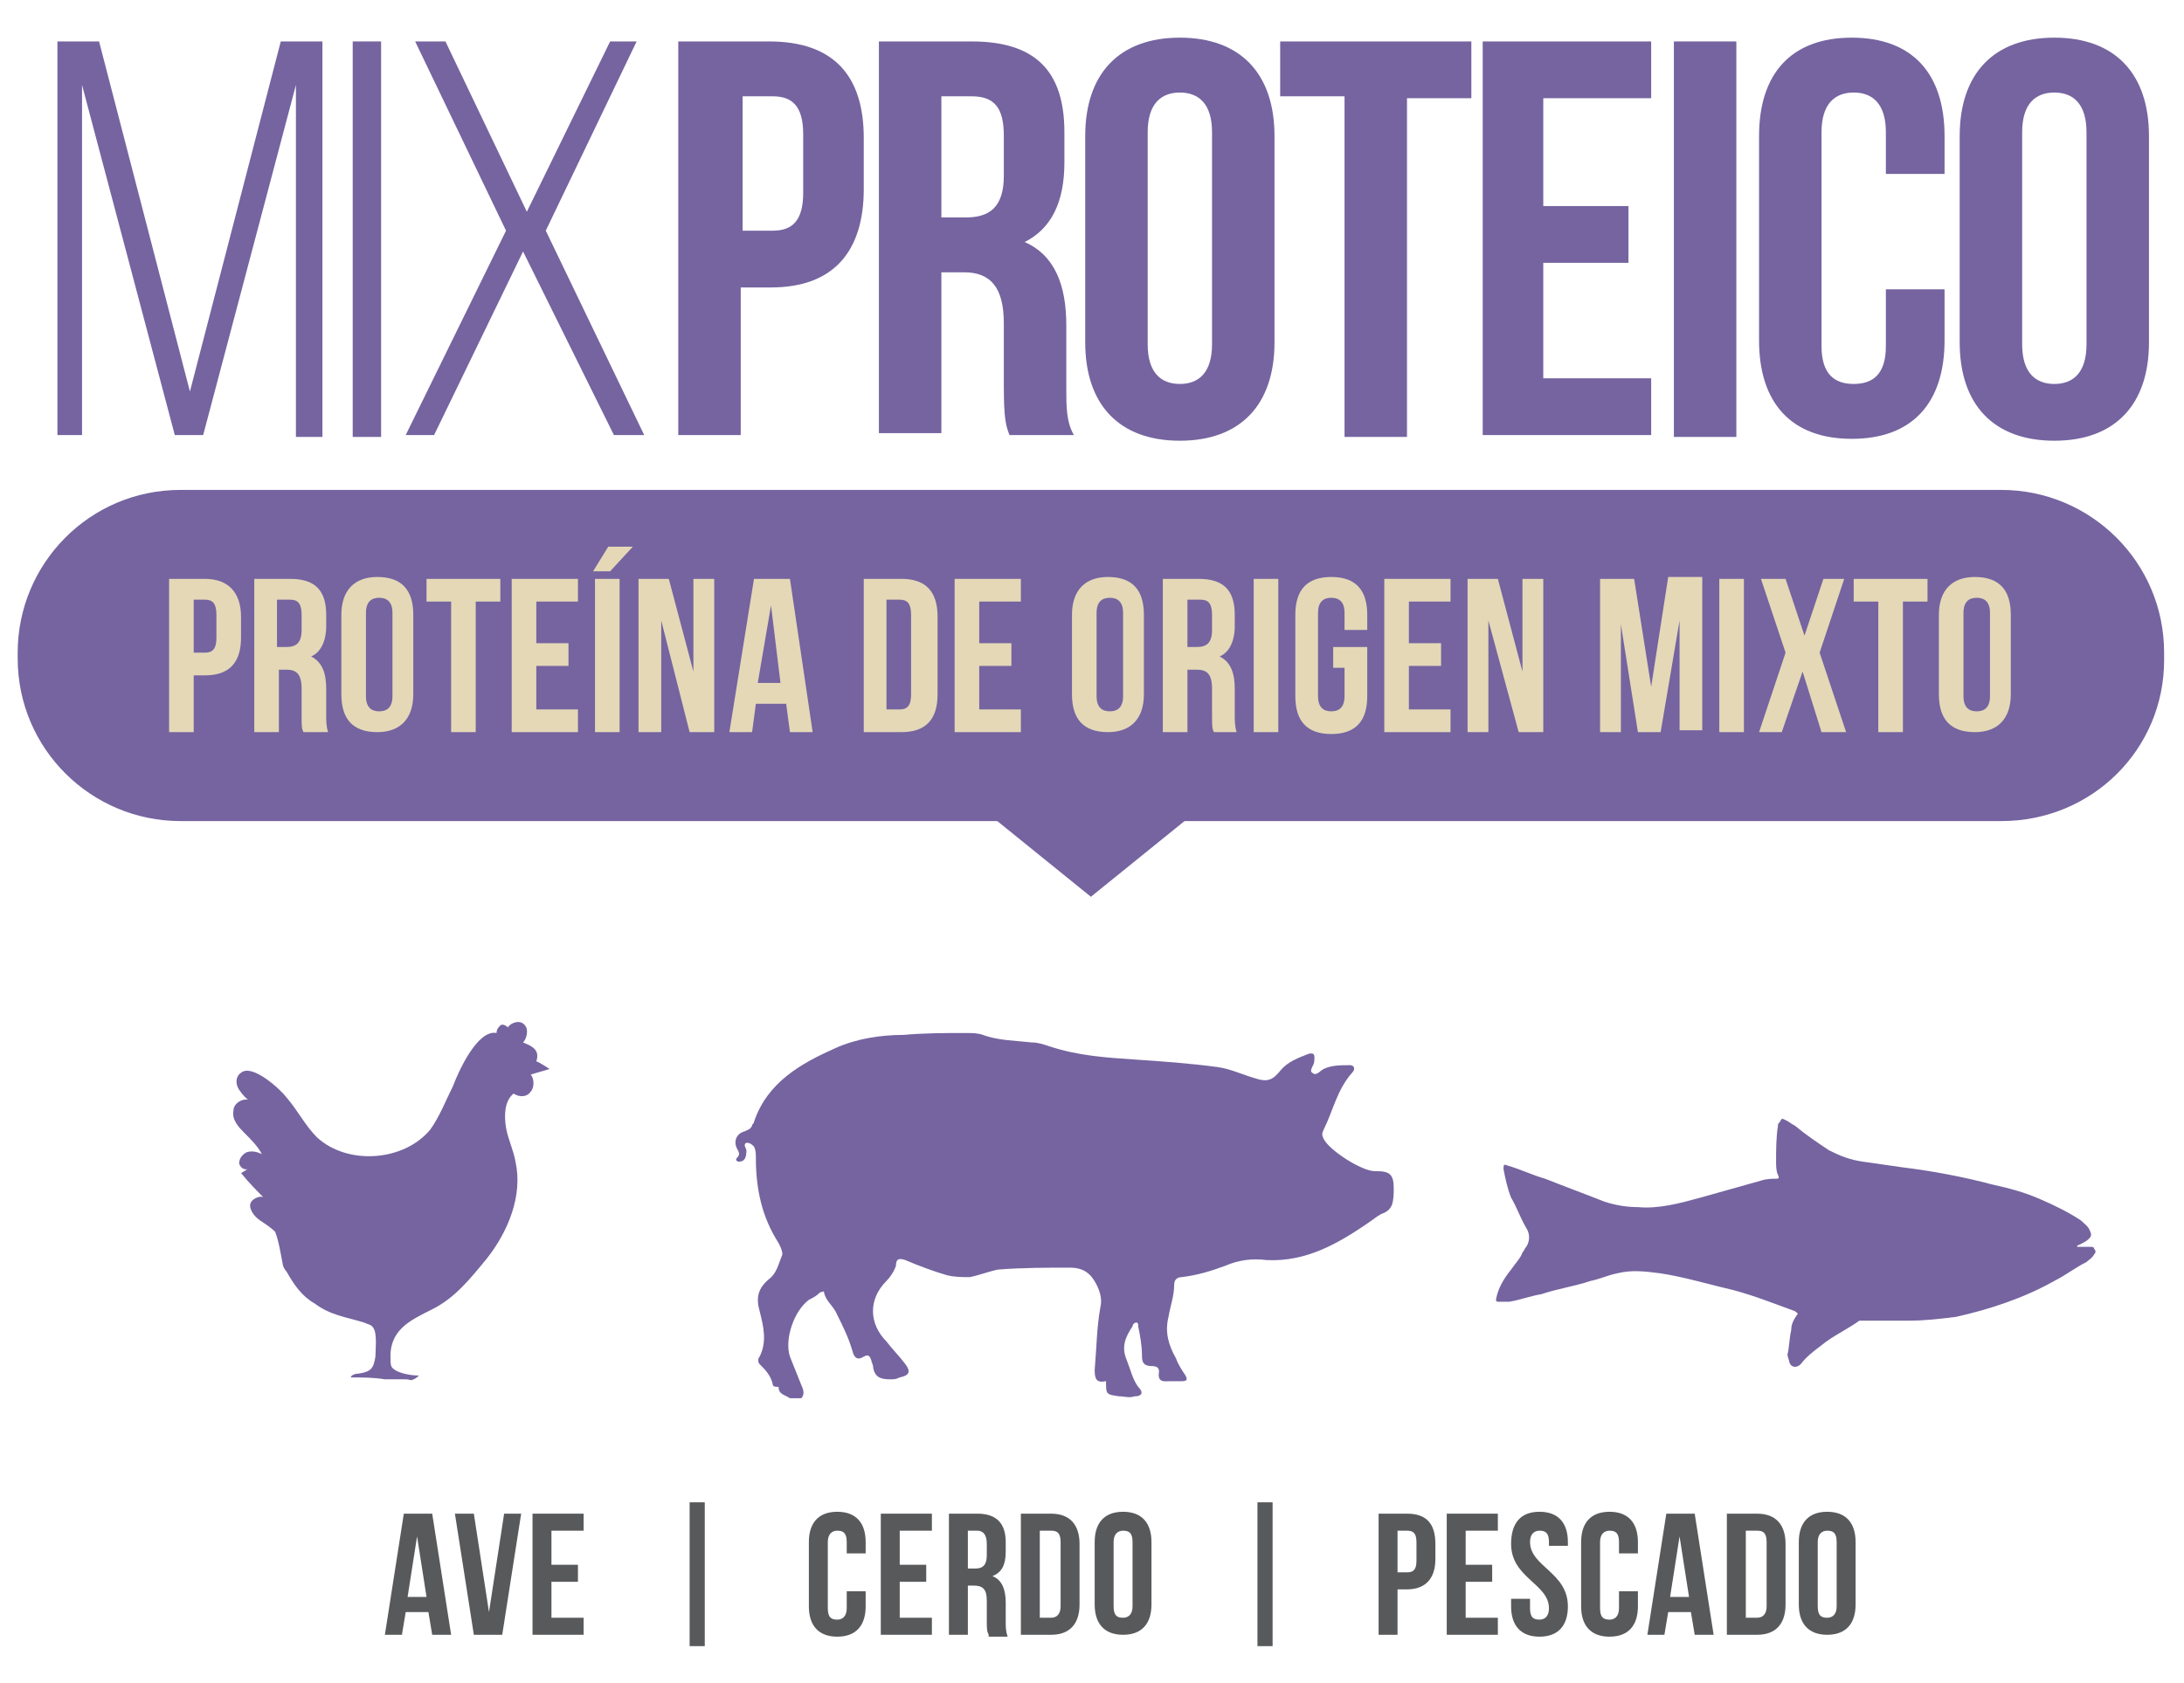 <svg xmlns:inkscape="http://www.inkscape.org/namespaces/inkscape" xmlns:sodipodi="http://sodipodi.sourceforge.net/DTD/sodipodi-0.dtd" xmlns="http://www.w3.org/2000/svg" xmlns:svg="http://www.w3.org/2000/svg" id="Capa_1" x="0px" y="0px" viewBox="0 0 240 185" xml:space="preserve" sodipodi:docname="mix_proteico.svg" width="240" height="185" inkscape:version="1.3.2 (091e20e, 2023-11-25)"><defs id="defs59"></defs><style type="text/css" id="style1">	.st0{fill-rule:evenodd;clip-rule:evenodd;fill:#E4D8B7;}	.st1{fill:#7564A0;}	.st2{fill:#E4D8B7;}	.st3{fill:#58595B;}</style><g id="g59">		<g id="g58" transform="matrix(2.08,0,0,2.08,-10.953,-69.701)">		<g id="g36">			<g id="g12">				<path class="st1" d="M 16,56.5 H 14.5 L 9.6,38 V 56.5 H 8.3 V 35.7 h 2.2 l 4.8,18.5 4.8,-18.5 h 2.2 V 56.6 H 20.9 V 38 Z" id="path2"></path>				<path class="st1" d="M 25.4,35.7 V 56.6 H 23.9 V 35.7 Z" id="path3"></path>				<path class="st1" d="m 32.9,46.8 -4.7,9.7 H 26.7 L 32,45.7 27.2,35.7 h 1.6 l 4.3,9 4.4,-9 h 1.4 l -4.8,10 5.2,10.8 h -1.6 z" id="path4"></path>				<path class="st1" d="m 50.9,40.8 v 2.7 c 0,3.3 -1.6,5.2 -4.9,5.2 h -1.6 v 7.8 H 41.1 V 35.7 h 4.8 c 3.4,0 5,1.8 5,5.1 z m -6.4,-2.2 v 7.1 h 1.6 c 1,0 1.6,-0.5 1.6,-2 v -3.1 c 0,-1.5 -0.6,-2 -1.6,-2 z" id="path5"></path>				<path class="st1" d="M 58.6,56.5 C 58.4,56 58.3,55.6 58.3,53.9 v -3.3 c 0,-1.9 -0.7,-2.7 -2.1,-2.7 H 55 v 8.5 H 51.7 V 35.7 h 4.9 c 3.4,0 4.9,1.6 4.9,4.8 v 1.6 c 0,2.1 -0.7,3.5 -2.1,4.2 1.6,0.7 2.2,2.3 2.2,4.4 V 54 c 0,1 0,1.8 0.4,2.5 z M 55,38.6 V 45 h 1.3 c 1.2,0 2,-0.5 2,-2.2 v -2.1 c 0,-1.5 -0.5,-2.1 -1.7,-2.1 H 55 Z" id="path6"></path>				<path class="st1" d="m 62.6,40.7 c 0,-3.3 1.8,-5.2 5,-5.2 3.2,0 5,1.9 5,5.2 v 10.9 c 0,3.3 -1.8,5.2 -5,5.2 -3.2,0 -5,-1.9 -5,-5.2 z m 3.3,11 c 0,1.5 0.7,2.1 1.7,2.1 1,0 1.7,-0.6 1.7,-2.1 V 40.5 c 0,-1.5 -0.7,-2.1 -1.7,-2.1 -1,0 -1.7,0.6 -1.7,2.1 z" id="path7"></path>				<path class="st1" d="M 72.9,35.7 H 83 v 3 h -3.4 v 17.9 h -3.3 v -18 h -3.4 z" id="path8"></path>				<path class="st1" d="m 86.8,44.4 h 4.5 v 3 h -4.5 v 6.1 h 5.7 v 3 H 83.6 V 35.7 h 8.9 v 3 h -5.7 z" id="path9"></path>				<path class="st1" d="M 93.7,35.7 H 97 v 20.9 h -3.3 z" id="path10"></path>				<path class="st1" d="m 108,48.7 v 2.8 c 0,3.3 -1.7,5.2 -4.9,5.2 -3.2,0 -4.9,-1.9 -4.9,-5.2 V 40.7 c 0,-3.3 1.7,-5.2 4.9,-5.2 3.2,0 4.9,1.9 4.9,5.2 v 2 h -3.1 v -2.2 c 0,-1.5 -0.7,-2.1 -1.7,-2.1 -1,0 -1.7,0.6 -1.7,2.1 v 11.3 c 0,1.5 0.7,2 1.7,2 1,0 1.7,-0.5 1.7,-2 v -3 h 3.1 z" id="path11"></path>				<path class="st1" d="m 108.8,40.7 c 0,-3.3 1.8,-5.2 5,-5.2 3.2,0 5,1.9 5,5.2 v 10.9 c 0,3.3 -1.8,5.2 -5,5.2 -3.2,0 -5,-1.9 -5,-5.2 z m 3.3,11 c 0,1.5 0.7,2.1 1.7,2.1 1,0 1.7,-0.6 1.7,-2.1 V 40.5 c 0,-1.5 -0.7,-2.1 -1.7,-2.1 -1,0 -1.7,0.6 -1.7,2.1 z" id="path12"></path>			</g>			<g id="g35">				<path class="st1" d="M 111,76.9 H 14.8 c -4.7,0 -8.6,-3.8 -8.6,-8.6 V 68 c 0,-4.7 3.8,-8.6 8.6,-8.6 H 111 c 4.7,0 8.6,3.8 8.6,8.6 v 0.4 c 0,4.7 -3.8,8.5 -8.6,8.5 z" id="path13"></path>				<g id="g34">					<path class="st2" d="m 18,66.1 v 1.1 c 0,1.3 -0.6,2 -1.9,2 h -0.6 v 3 h -1.3 v -8.1 h 1.9 c 1.2,0 1.9,0.7 1.9,2 z M 15.5,65.2 V 68 h 0.6 c 0.4,0 0.6,-0.2 0.6,-0.8 V 66 c 0,-0.6 -0.2,-0.8 -0.6,-0.8 z" id="path14"></path>					<path class="st2" d="m 21.3,72.2 c -0.1,-0.2 -0.1,-0.3 -0.1,-1 v -1.3 c 0,-0.8 -0.3,-1 -0.8,-1 H 20 v 3.3 h -1.3 v -8.1 h 1.9 c 1.3,0 1.9,0.6 1.9,1.9 v 0.6 c 0,0.8 -0.3,1.4 -0.8,1.6 0.6,0.3 0.8,0.9 0.8,1.7 v 1.3 c 0,0.4 0,0.7 0.1,1 z m -1.4,-7 v 2.5 h 0.5 c 0.5,0 0.8,-0.2 0.8,-0.9 V 66 c 0,-0.6 -0.2,-0.8 -0.6,-0.8 z" id="path15"></path>					<path class="st2" d="m 23.3,66 c 0,-1.3 0.7,-2 1.9,-2 1.3,0 1.9,0.7 1.9,2 v 4.2 c 0,1.3 -0.7,2 -1.9,2 -1.3,0 -1.9,-0.7 -1.9,-2 z m 1.3,4.3 c 0,0.6 0.3,0.8 0.7,0.8 0.4,0 0.7,-0.2 0.7,-0.8 v -4.4 c 0,-0.6 -0.3,-0.8 -0.7,-0.8 -0.4,0 -0.7,0.2 -0.7,0.8 z" id="path16"></path>					<path class="st2" d="m 27.8,64.1 h 3.9 v 1.2 h -1.3 v 6.9 h -1.3 v -6.9 h -1.3 z" id="path17"></path>					<path class="st2" d="m 33.6,67.5 h 1.7 v 1.2 H 33.6 V 71 h 2.2 v 1.2 h -3.5 v -8.1 h 3.5 v 1.2 h -2.2 z" id="path18"></path>					<path class="st2" d="m 38.7,62.4 -1.2,1.3 h -0.9 l 0.8,-1.3 z m -2,1.7 H 38 v 8.1 h -1.3 z" id="path19"></path>					<path class="st2" d="m 40.2,66.3 v 5.9 H 39 v -8.1 h 1.6 L 41.9,69 V 64.1 H 43 v 8.1 h -1.3 z" id="path20"></path>					<path class="st2" d="M 48.2,72.2 H 47 L 46.8,70.7 H 45.2 L 45,72.2 h -1.2 l 1.3,-8.1 H 47 Z m -2.9,-2.6 h 1.2 L 46,65.5 Z" id="path21"></path>					<path class="st2" d="m 50.9,64.1 h 2 c 1.3,0 1.9,0.7 1.9,2 v 4.1 c 0,1.3 -0.6,2 -1.9,2 h -2 z m 1.2,1.1 V 71 h 0.7 c 0.4,0 0.6,-0.2 0.6,-0.8 V 66 c 0,-0.6 -0.2,-0.8 -0.6,-0.8 z" id="path22"></path>					<path class="st2" d="m 57,67.5 h 1.7 v 1.2 H 57 V 71 h 2.2 v 1.2 h -3.5 v -8.1 h 3.5 v 1.2 H 57 Z" id="path23"></path>					<path class="st2" d="m 61.9,66 c 0,-1.3 0.7,-2 1.9,-2 1.3,0 1.9,0.7 1.9,2 v 4.2 c 0,1.3 -0.7,2 -1.9,2 -1.3,0 -1.9,-0.7 -1.9,-2 z m 1.3,4.3 c 0,0.6 0.3,0.8 0.7,0.8 0.4,0 0.7,-0.2 0.7,-0.8 v -4.4 c 0,-0.6 -0.3,-0.8 -0.7,-0.8 -0.4,0 -0.7,0.2 -0.7,0.8 z" id="path24"></path>					<path class="st2" d="m 69.4,72.2 c -0.1,-0.2 -0.1,-0.3 -0.1,-1 v -1.3 c 0,-0.8 -0.3,-1 -0.8,-1 H 68 v 3.3 h -1.3 v -8.1 h 1.9 c 1.3,0 1.9,0.6 1.9,1.9 v 0.6 c 0,0.8 -0.3,1.4 -0.8,1.6 0.6,0.3 0.8,0.9 0.8,1.7 v 1.3 c 0,0.4 0,0.7 0.1,1 z m -1.4,-7 v 2.5 h 0.5 c 0.5,0 0.8,-0.2 0.8,-0.9 V 66 c 0,-0.6 -0.2,-0.8 -0.6,-0.8 z" id="path25"></path>					<path class="st2" d="m 71.5,64.1 h 1.3 v 8.1 h -1.3 z" id="path26"></path>					<path class="st2" d="m 75.7,67.7 h 1.8 v 2.6 c 0,1.3 -0.6,2 -1.9,2 -1.3,0 -1.9,-0.7 -1.9,-2 V 66 c 0,-1.3 0.6,-2 1.9,-2 1.3,0 1.9,0.7 1.9,2 v 0.8 h -1.2 v -0.9 c 0,-0.6 -0.3,-0.8 -0.7,-0.8 -0.4,0 -0.7,0.2 -0.7,0.8 v 4.4 c 0,0.6 0.3,0.8 0.7,0.8 0.4,0 0.7,-0.2 0.7,-0.8 v -1.5 h -0.6 z" id="path27"></path>					<path class="st2" d="m 79.7,67.5 h 1.7 v 1.2 H 79.7 V 71 h 2.2 v 1.2 h -3.5 v -8.1 h 3.5 v 1.2 h -2.2 z" id="path28"></path>					<path class="st2" d="m 83.9,66.3 v 5.9 h -1.1 v -8.1 h 1.6 l 1.3,4.9 v -4.9 h 1.1 v 8.1 h -1.3 z" id="path29"></path>					<path class="st2" d="M 92.5,69.8 93.4,64 h 1.8 v 8.1 H 94 v -5.8 l -1,5.9 h -1.2 l -0.9,-5.7 v 5.7 h -1.1 v -8.1 h 1.8 z" id="path30"></path>					<path class="st2" d="m 96.1,64.1 h 1.3 v 8.1 h -1.3 z" id="path31"></path>					<path class="st2" d="m 102.7,64.1 -1.3,3.9 1.4,4.2 h -1.3 l -1,-3.2 -1.1,3.2 H 98.2 L 99.6,68 98.3,64.1 h 1.3 l 1,3 1,-3 z" id="path32"></path>					<path class="st2" d="m 103.2,64.1 h 3.9 v 1.2 h -1.3 v 6.9 h -1.3 v -6.9 h -1.3 z" id="path33"></path>					<path class="st2" d="m 107.7,66 c 0,-1.3 0.7,-2 1.9,-2 1.3,0 1.9,0.7 1.9,2 v 4.2 c 0,1.3 -0.7,2 -1.9,2 -1.3,0 -1.9,-0.7 -1.9,-2 z m 1.3,4.3 c 0,0.6 0.3,0.8 0.7,0.8 0.4,0 0.7,-0.2 0.7,-0.8 v -4.4 c 0,-0.6 -0.3,-0.8 -0.7,-0.8 -0.4,0 -0.7,0.2 -0.7,0.8 z" id="path34"></path>				</g>				<polygon class="st1" points="56.1,75.4 69.7,75.4 62.9,80.9 " id="polygon34"></polygon>			</g>		</g>		<g id="g57">			<path class="st1" d="m 20.2,100.3 c 0,0.1 0.1,0.3 0.2,0.4 0.4,0.7 0.8,1.3 1.5,1.7 0.8,0.6 1.6,0.7 2.6,1 0.2,0.1 0.4,0.1 0.5,0.3 0.2,0.3 0.1,1.2 0.1,1.5 -0.1,0.6 -0.2,0.8 -0.9,0.9 -0.2,0 -0.4,0.1 -0.4,0.2 0.6,0 1.2,0 1.8,0.1 0.4,0 0.8,0 1.1,0 0.2,0 0.3,0.1 0.4,0 0.1,0 0.3,-0.2 0.3,-0.2 -0.4,0 -1.1,-0.1 -1.4,-0.4 -0.1,-0.1 -0.1,-0.3 -0.1,-0.4 -0.1,-1.6 1,-2.1 2.2,-2.7 1.2,-0.6 2,-1.6 2.9,-2.7 1.1,-1.4 1.9,-3.3 1.5,-5.1 -0.1,-0.6 -0.4,-1.2 -0.5,-1.8 -0.1,-0.6 -0.1,-1.4 0.4,-1.8 0.3,0.2 0.7,0.2 0.9,-0.1 0.2,-0.2 0.2,-0.7 0,-0.9 0.3,-0.1 0.7,-0.2 1,-0.3 0,0 -0.6,-0.4 -0.7,-0.4 0.2,-0.6 -0.2,-0.8 -0.7,-1 0.2,-0.2 0.3,-0.7 0.1,-0.9 -0.2,-0.3 -0.7,-0.2 -0.9,0.1 -0.1,-0.1 -0.3,-0.2 -0.4,-0.1 -0.1,0.1 -0.2,0.2 -0.2,0.4 -1,-0.2 -2,2 -2.3,2.8 -0.4,0.8 -0.7,1.6 -1.2,2.3 -1.4,1.7 -4.4,1.9 -6,0.4 -0.6,-0.6 -1,-1.4 -1.6,-2.1 -0.3,-0.4 -1.8,-1.8 -2.4,-1.3 -0.3,0.2 -0.3,0.6 -0.1,0.9 0.2,0.3 0.4,0.5 0.7,0.7 -0.2,-0.4 -1,-0.1 -1,0.4 -0.1,0.5 0.3,0.9 0.6,1.2 0.3,0.3 0.7,0.7 0.9,1.1 -0.2,-0.1 -0.5,-0.2 -0.8,-0.1 -0.2,0.1 -0.4,0.3 -0.4,0.6 0.1,0.3 0.4,0.4 0.6,0.2 -0.2,0.1 -0.3,0.2 -0.5,0.3 0.4,0.5 0.9,1 1.3,1.4 -0.1,-0.3 -0.7,-0.1 -0.8,0.2 -0.1,0.3 0.2,0.7 0.5,0.9 0.3,0.2 0.6,0.4 0.8,0.6 0.2,0.5 0.3,1.2 0.4,1.7 z" id="path36"></path>			<path class="st1" d="m 47,107.4 c 0.2,0 0.4,0 0.6,0 0.2,-0.2 0.1,-0.5 0,-0.7 -0.2,-0.5 -0.4,-1 -0.6,-1.5 -0.3,-0.9 0.2,-2.4 1,-3 0.2,-0.1 0.4,-0.2 0.6,-0.4 0.1,0 0.2,-0.1 0.2,0 0.1,0.5 0.5,0.7 0.7,1.2 0.3,0.6 0.6,1.2 0.8,1.9 0.1,0.4 0.3,0.5 0.6,0.3 0.2,-0.1 0.3,-0.1 0.4,0.2 0,0.1 0.1,0.2 0.1,0.4 0.1,0.5 0.4,0.6 0.9,0.6 0.2,0 0.3,0 0.5,-0.1 0.5,-0.1 0.6,-0.3 0.3,-0.7 -0.3,-0.4 -0.7,-0.8 -1,-1.2 -0.9,-0.9 -1,-2.2 0,-3.2 0.2,-0.2 0.4,-0.5 0.5,-0.8 0,-0.4 0.2,-0.4 0.5,-0.3 0.7,0.3 1.5,0.6 2.2,0.8 0.4,0.1 0.8,0.1 1.2,0.1 0.5,-0.1 1,-0.3 1.5,-0.4 1.3,-0.1 2.5,-0.1 3.8,-0.1 0.7,0 1.1,0.3 1.4,0.9 0.2,0.4 0.3,0.8 0.2,1.2 -0.2,1.1 -0.2,2.2 -0.3,3.3 0,0.5 0.1,0.7 0.6,0.6 0,0.7 0,0.7 0.7,0.8 0.3,0 0.5,0.1 0.8,0 0.4,0 0.5,-0.2 0.2,-0.5 -0.3,-0.4 -0.4,-0.9 -0.6,-1.4 -0.3,-0.7 -0.1,-1.2 0.3,-1.8 0,-0.1 0.1,-0.2 0.2,-0.2 0.1,0 0.1,0.1 0.1,0.2 0.1,0.5 0.2,1 0.2,1.6 0,0.3 0.1,0.5 0.5,0.5 0.3,0 0.4,0.1 0.4,0.3 -0.1,0.6 0.3,0.5 0.6,0.5 0.2,0 0.4,0 0.6,0 0.3,0 0.3,-0.1 0.2,-0.3 -0.2,-0.3 -0.4,-0.6 -0.5,-0.9 -0.4,-0.7 -0.6,-1.4 -0.4,-2.2 0.1,-0.6 0.3,-1.1 0.3,-1.7 0,-0.3 0.2,-0.4 0.4,-0.4 0.8,-0.1 1.5,-0.3 2.3,-0.6 0.7,-0.3 1.4,-0.4 2.2,-0.3 2.1,0.1 3.8,-0.9 5.4,-2 0.3,-0.2 0.5,-0.4 0.8,-0.5 0.2,-0.1 0.3,-0.2 0.4,-0.4 0.1,-0.3 0.1,-0.6 0.1,-0.9 0,-0.7 -0.2,-0.9 -0.9,-0.9 0,0 -0.1,0 -0.1,0 -0.7,0 -2.4,-1.1 -2.7,-1.7 -0.1,-0.2 -0.1,-0.3 0,-0.5 0.5,-1 0.7,-2.1 1.5,-3 0.2,-0.2 0.1,-0.4 -0.1,-0.4 -0.5,0 -1,0 -1.4,0.2 -0.2,0.1 -0.4,0.4 -0.6,0.2 -0.2,-0.1 0.1,-0.4 0.1,-0.6 0,-0.2 0.1,-0.5 -0.3,-0.4 -0.5,0.2 -1.1,0.4 -1.5,0.9 -0.4,0.5 -0.7,0.6 -1.3,0.4 -0.7,-0.2 -1.3,-0.5 -2,-0.6 -1.5,-0.2 -2.9,-0.3 -4.4,-0.4 -1.5,-0.1 -3,-0.2 -4.5,-0.7 -0.3,-0.1 -0.6,-0.2 -0.9,-0.2 -0.9,-0.1 -1.8,-0.1 -2.6,-0.4 -0.3,-0.1 -0.6,-0.1 -0.9,-0.1 -1.1,0 -2.2,0 -3.3,0.1 -1.2,0 -2.5,0.2 -3.6,0.7 -1.8,0.8 -3.6,1.8 -4.3,3.9 0,0.1 -0.1,0.1 -0.1,0.2 -0.1,0.2 -0.2,0.2 -0.4,0.3 -0.4,0.1 -0.6,0.5 -0.4,0.9 0.1,0.2 0.2,0.3 0,0.5 -0.1,0.1 0,0.2 0.1,0.2 0.3,0 0.4,-0.2 0.4,-0.6 0,-0.1 -0.2,-0.3 0,-0.4 0.2,0 0.3,0.1 0.4,0.2 0.1,0.2 0.1,0.4 0.1,0.6 0,1.6 0.3,3.1 1.2,4.5 0.1,0.2 0.2,0.4 0.2,0.6 -0.2,0.5 -0.3,1 -0.7,1.3 -0.6,0.5 -0.7,1 -0.5,1.7 0.2,0.8 0.4,1.6 0,2.4 -0.1,0.1 -0.1,0.3 0,0.4 0.3,0.3 0.6,0.6 0.7,1.1 0,0.1 0.2,0.1 0.3,0.1 0,0.4 0.3,0.4 0.6,0.6 z" id="path37"></path>			<g id="g54">				<path class="st3" d="m 29.1,119.9 h -1 l -0.2,-1.2 h -1.2 l -0.2,1.2 h -0.9 l 1,-6.4 h 1.5 z m -2.3,-2 h 1 l -0.5,-3.2 z" id="path38"></path>				<path class="st3" d="m 31.1,118.7 0.8,-5.2 h 0.9 l -1,6.4 h -1.5 l -1,-6.4 h 1 z" id="path39"></path>				<path class="st3" d="m 34.4,116.2 h 1.4 v 0.9 h -1.4 v 1.9 h 1.7 v 0.9 h -2.7 v -6.4 h 2.7 v 0.9 h -1.7 z" id="path40"></path>				<path class="st3" d="m 41.7,112.9 h 0.8 v 7.6 h -0.8 z" id="path41"></path>				<path class="st3" d="m 51,117.5 v 0.9 c 0,1 -0.5,1.6 -1.5,1.6 -1,0 -1.5,-0.6 -1.5,-1.6 V 115 c 0,-1 0.5,-1.6 1.5,-1.6 1,0 1.5,0.6 1.5,1.6 v 0.6 H 50 V 115 c 0,-0.5 -0.2,-0.6 -0.5,-0.6 -0.3,0 -0.5,0.2 -0.5,0.6 v 3.5 c 0,0.5 0.2,0.6 0.5,0.6 0.3,0 0.5,-0.2 0.5,-0.6 v -0.9 h 1 z" id="path42"></path>				<path class="st3" d="m 52.8,116.2 h 1.4 v 0.9 h -1.4 v 1.9 h 1.7 v 0.9 h -2.7 v -6.4 h 2.7 v 0.9 h -1.7 z" id="path43"></path>				<path class="st3" d="m 57.5,119.9 c -0.1,-0.2 -0.1,-0.3 -0.1,-0.8 v -1 c 0,-0.6 -0.2,-0.8 -0.7,-0.8 h -0.3 v 2.6 h -1 v -6.4 h 1.5 c 1,0 1.5,0.5 1.5,1.5 v 0.5 c 0,0.7 -0.2,1.1 -0.7,1.3 0.5,0.2 0.7,0.7 0.7,1.4 v 1 c 0,0.3 0,0.5 0.1,0.8 h -1 z m -1.1,-5.5 v 2 h 0.4 c 0.4,0 0.6,-0.2 0.6,-0.7 v -0.6 c 0,-0.5 -0.2,-0.7 -0.5,-0.7 z" id="path44"></path>				<path class="st3" d="m 59.2,113.5 h 1.6 c 1,0 1.5,0.6 1.5,1.6 v 3.2 c 0,1 -0.5,1.6 -1.5,1.6 h -1.6 z m 1,0.9 v 4.6 h 0.6 c 0.3,0 0.5,-0.2 0.5,-0.6 V 115 c 0,-0.5 -0.2,-0.6 -0.5,-0.6 z" id="path45"></path>				<path class="st3" d="m 63.1,115 c 0,-1 0.5,-1.6 1.5,-1.6 1,0 1.5,0.6 1.5,1.6 v 3.3 c 0,1 -0.5,1.6 -1.5,1.6 -1,0 -1.5,-0.6 -1.5,-1.6 z m 1,3.4 c 0,0.5 0.2,0.6 0.5,0.6 0.3,0 0.5,-0.2 0.5,-0.6 V 115 c 0,-0.5 -0.2,-0.6 -0.5,-0.6 -0.3,0 -0.5,0.2 -0.5,0.6 z" id="path46"></path>				<path class="st3" d="m 71.7,112.9 h 0.8 v 7.6 h -0.8 z" id="path47"></path>				<path class="st3" d="m 81.1,115.1 v 0.8 c 0,1 -0.5,1.6 -1.5,1.6 h -0.5 v 2.4 h -1 v -6.4 h 1.5 c 1,0 1.5,0.5 1.5,1.6 z m -2,-0.7 v 2.2 h 0.5 c 0.3,0 0.5,-0.1 0.5,-0.6 v -1 c 0,-0.5 -0.2,-0.6 -0.5,-0.6 z" id="path48"></path>				<path class="st3" d="m 82.7,116.2 h 1.4 v 0.9 h -1.4 v 1.9 h 1.7 v 0.9 h -2.7 v -6.4 h 2.7 v 0.9 h -1.7 z" id="path49"></path>				<path class="st3" d="m 86.6,113.4 c 1,0 1.5,0.6 1.5,1.6 v 0.2 h -1 V 115 c 0,-0.5 -0.2,-0.6 -0.5,-0.6 -0.3,0 -0.5,0.2 -0.5,0.6 0,1.3 2,1.6 2,3.4 0,1 -0.5,1.6 -1.5,1.6 -1,0 -1.5,-0.6 -1.5,-1.6 V 118 h 1 v 0.5 c 0,0.5 0.2,0.6 0.5,0.6 0.3,0 0.5,-0.2 0.5,-0.6 0,-1.3 -2,-1.6 -2,-3.4 0,-1.1 0.5,-1.7 1.5,-1.7 z" id="path50"></path>				<path class="st3" d="m 91.8,117.5 v 0.9 c 0,1 -0.5,1.6 -1.5,1.6 -1,0 -1.5,-0.6 -1.5,-1.6 V 115 c 0,-1 0.5,-1.6 1.5,-1.6 1,0 1.5,0.6 1.5,1.6 v 0.6 h -1 V 115 c 0,-0.5 -0.2,-0.6 -0.5,-0.6 -0.3,0 -0.5,0.2 -0.5,0.6 v 3.5 c 0,0.5 0.2,0.6 0.5,0.6 0.3,0 0.5,-0.2 0.5,-0.6 v -0.9 h 1 z" id="path51"></path>				<path class="st3" d="m 95.8,119.9 h -1 l -0.2,-1.2 h -1.2 l -0.2,1.2 h -0.9 l 1,-6.4 h 1.5 z m -2.3,-2 h 1 L 94,114.7 Z" id="path52"></path>				<path class="st3" d="m 96.5,113.5 h 1.6 c 1,0 1.5,0.6 1.5,1.6 v 3.2 c 0,1 -0.5,1.6 -1.5,1.6 h -1.6 z m 1,0.9 v 4.6 h 0.6 c 0.3,0 0.5,-0.2 0.5,-0.6 V 115 c 0,-0.5 -0.2,-0.6 -0.5,-0.6 z" id="path53"></path>				<path class="st3" d="m 100.3,115 c 0,-1 0.5,-1.6 1.5,-1.6 1,0 1.5,0.6 1.5,1.6 v 3.3 c 0,1 -0.5,1.6 -1.5,1.6 -1,0 -1.5,-0.6 -1.5,-1.6 z m 1,3.4 c 0,0.5 0.2,0.6 0.5,0.6 0.3,0 0.5,-0.2 0.5,-0.6 V 115 c 0,-0.5 -0.2,-0.6 -0.5,-0.6 -0.3,0 -0.5,0.2 -0.5,0.6 z" id="path54"></path>			</g>			<g id="g56">				<g id="g55">					<path class="st1" d="m 115,99.4 c 0.2,0 0.3,0 0.5,0 0.1,0 0.1,0 0.2,0 0.1,0 0.2,0 0.2,0.1 0.1,0.1 0.1,0.2 0,0.3 -0.1,0.2 -0.3,0.3 -0.4,0.4 -0.6,0.3 -1.1,0.7 -1.7,1 -1.6,0.9 -3.4,1.5 -5.2,1.9 -0.8,0.1 -1.6,0.2 -2.5,0.2 -0.6,0 -1.2,0 -1.7,0 -0.2,0 -0.5,0 -0.7,0 -0.1,0 -0.1,0 -0.2,0 -0.7,0.5 -1.4,0.8 -2,1.3 -0.4,0.3 -0.8,0.6 -1.1,1 -0.2,0.2 -0.5,0.2 -0.6,-0.1 0,-0.1 -0.1,-0.3 -0.1,-0.4 0.1,-0.4 0.1,-0.9 0.2,-1.3 0,-0.3 0.1,-0.5 0.3,-0.8 0.1,-0.1 0,-0.1 -0.1,-0.2 -1.1,-0.4 -2.1,-0.8 -3.2,-1.1 -1.3,-0.3 -2.6,-0.7 -3.9,-0.9 -0.8,-0.1 -1.5,-0.2 -2.3,0 -0.5,0.1 -0.9,0.3 -1.4,0.4 -0.9,0.3 -1.7,0.4 -2.6,0.7 -0.6,0.1 -1.1,0.3 -1.7,0.4 -0.2,0 -0.4,0 -0.6,0 -0.1,0 -0.1,-0.1 -0.1,-0.1 0.1,-0.6 0.4,-1.1 0.8,-1.6 0.2,-0.3 0.5,-0.6 0.6,-0.9 0.1,-0.1 0.1,-0.2 0.2,-0.3 0.2,-0.3 0.2,-0.7 0,-1 -0.3,-0.5 -0.5,-1.1 -0.8,-1.6 -0.2,-0.5 -0.3,-1 -0.4,-1.5 0,-0.2 0,-0.3 0.2,-0.2 0.7,0.2 1.3,0.5 2,0.7 1,0.4 2.1,0.8 3.1,1.2 0.6,0.2 1.2,0.3 1.8,0.3 1.1,0.1 2.2,-0.2 3.3,-0.5 1.1,-0.3 2.1,-0.6 3.2,-0.9 0.3,-0.1 0.6,-0.1 0.8,-0.1 0.1,0 0.2,0 0.1,-0.2 -0.1,-0.2 -0.1,-0.5 -0.1,-0.7 0,-0.6 0,-1.3 0.1,-1.9 0,-0.1 0,-0.1 0.1,-0.2 0.1,-0.2 0.1,-0.2 0.3,-0.1 0.2,0.1 0.3,0.2 0.5,0.3 0.6,0.5 1.2,0.9 1.8,1.3 0.6,0.3 1.1,0.5 1.8,0.6 0.7,0.1 1.4,0.2 2.1,0.3 1.6,0.2 3.2,0.5 4.7,0.9 0.9,0.2 1.7,0.4 2.6,0.8 0.7,0.3 1.5,0.7 2.1,1.1 0.2,0.2 0.4,0.3 0.5,0.6 0.1,0.2 0,0.3 -0.1,0.4 -0.1,0.1 -0.3,0.2 -0.5,0.3 0,0 -0.1,0 -0.1,0.1 z" id="path55"></path>				</g>			</g>		</g>	</g></g></svg>